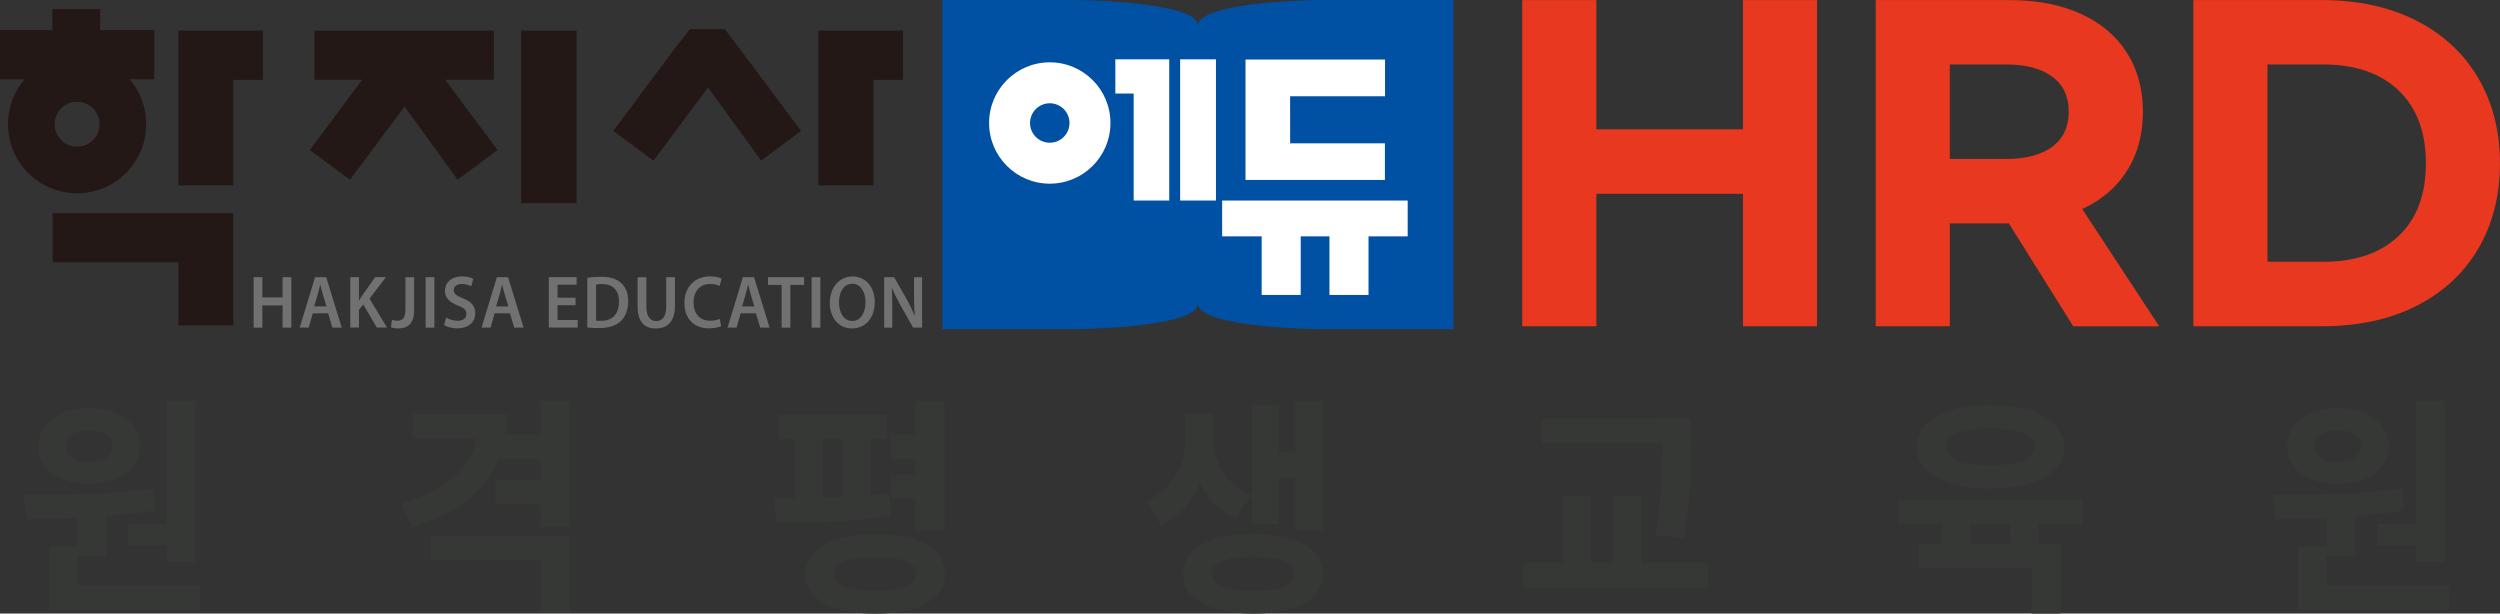 <?xml version="1.0" encoding="UTF-8"?>
<svg id="_레이어_1" data-name="레이어_1" xmlns="http://www.w3.org/2000/svg" viewBox="0 0 515.85 126.6">
  <rect x="0" y="0" width="515.85" height="126.6" fill="#333333" stroke="none"/>
  <defs>
    <style>
      .cls-1 {
        fill: #363835;
      }

      .cls-2 {
        fill: #fff;
      }

      .cls-3 {
        fill: #0050a4;
      }

      .cls-4 {
        fill: #727171;
      }

      .cls-5 {
        fill: #231815;
      }

      .cls-6 {
        fill: #e83820;
      }
    </style>
  </defs>
  <g>
    <g>
      <rect class="cls-5" x="107.53" y="6.32" width="11.45" height="35.59"/>
      <polygon class="cls-5" points="36.78 6.32 39.84 6.32 42.89 6.32 45.94 6.32 54.26 6.32 54.26 16.48 48.14 16.48 48.14 30.27 48.14 38.25 45.94 38.25 42.89 38.25 39.84 38.25 36.78 38.25 36.78 30.27 36.78 22.29 36.78 14.31 36.78 6.32"/>
      <polygon class="cls-5" points="168.86 6.32 171.91 6.32 174.96 6.32 178.02 6.32 186.34 6.32 186.34 16.48 180.22 16.48 180.22 30.27 180.22 38.25 178.02 38.25 174.96 38.25 171.91 38.25 168.86 38.25 168.86 30.27 168.86 22.29 168.86 14.31 168.86 6.32"/>
      <rect class="cls-5" x="64.89" y="6.32" width="37.01" height="10.13"/>
      <path class="cls-5" d="M15.91,30.26c-2.56,0-4.63-2.08-4.63-4.63s2.08-4.63,4.63-4.63,4.63,2.07,4.63,4.63-2.08,4.63-4.63,4.63M15.91,11.36c-7.88,0-14.27,6.39-14.27,14.26s6.39,14.26,14.27,14.26,14.26-6.38,14.26-14.26-6.39-14.26-14.26-14.26"/>
      <rect class="cls-5" y="6.21" width="31.82" height="10.14"/>
      <rect class="cls-5" x="10.8" y="1.88" width="9.87" height="5.14"/>
      <polyline class="cls-5" points="94.42 37.08 102.67 30.95 90.25 14.3 86.93 9.93 79.72 9.93 76.34 14.3 63.92 30.95 72.22 37.08 83.48 21.98"/>
      <polyline class="cls-5" points="157.04 33.15 165.29 27.02 152.87 10.37 149.55 6.01 142.34 6.01 138.96 10.37 126.54 27.02 134.84 33.15 146.1 18.05"/>
      <polygon class="cls-5" points="10.86 43.97 10.86 54.13 36.81 54.13 36.81 67.14 48.12 67.14 48.12 43.97 10.86 43.97"/>
      <path class="cls-3" d="M272.79,0s-25.6.18-25.6,5.32c0-5.15-25.6-5.32-25.6-5.32h-27.14v67.92h27.14s25.6-.18,25.6-5.32c0,5.15,25.6,5.32,25.6,5.32h27.14V0h-27.14Z"/>
      <polygon class="cls-2" points="241.26 12.24 238.58 12.24 238.68 12.24 236.38 12.24 230.14 12.24 230.14 19.3 233.92 19.3 233.92 30.84 233.92 41.38 235.58 41.38 238.68 41.38 238.16 41.38 241.26 41.38 241.26 30.84 241.26 24.64 241.26 18.44 241.26 12.24"/>
      <rect class="cls-2" x="243.51" y="12.24" width="7.39" height="29.14"/>
      <rect class="cls-2" x="252.18" y="41.38" width="38.28" height="7.39"/>
      <g>
        <rect class="cls-2" x="260.33" y="48.53" width="8.06" height="12.33"/>
        <rect class="cls-2" x="274.32" y="48.53" width="8.06" height="12.33"/>
      </g>
      <polygon class="cls-2" points="285.76 37.13 257 37.13 257 35.38 257 31 257 20.35 257 12.49 257 12.29 285.79 12.29 285.79 19.86 266.2 19.86 266.21 29.57 285.76 29.57 285.76 37.13"/>
      <path class="cls-2" d="M216.61,29.45c-2.24,0-4.07-1.82-4.07-4.07s1.82-4.07,4.07-4.07,4.07,1.82,4.07,4.07-1.82,4.07-4.07,4.07M216.61,12.86c-6.92,0-12.52,5.61-12.52,12.52s5.61,12.52,12.52,12.52,12.52-5.6,12.52-12.52-5.61-12.52-12.52-12.52"/>
    </g>
    <g>
      <path class="cls-4" d="M54.13,57.2v4.16h4.18v-4.16h1.8v10.4h-1.8v-4.58h-4.18v4.58h-1.8v-10.4h1.8Z"/>
      <path class="cls-4" d="M64.55,64.65l-.85,2.95h-1.86l3.17-10.4h2.3l3.21,10.4h-1.93l-.89-2.95h-3.14ZM67.37,63.22l-.78-2.56c-.19-.63-.35-1.34-.5-1.94h-.03c-.15.6-.29,1.33-.47,1.94l-.76,2.56h2.54Z"/>
      <path class="cls-4" d="M72.28,57.2h1.79v4.78h.04c.23-.4.48-.77.72-1.13l2.58-3.66h2.23l-3.4,4.43,3.62,5.97h-2.11l-2.8-4.77-.88,1.11v3.66h-1.79v-10.4Z"/>
      <path class="cls-4" d="M83.65,57.2h1.8v6.74c0,2.87-1.32,3.83-3.28,3.83-.5,0-1.13-.09-1.51-.25l.22-1.53c.29.09.69.19,1.11.19,1.03,0,1.66-.49,1.66-2.3v-6.68Z"/>
      <path class="cls-4" d="M89.63,57.2v10.4h-1.8v-10.4h1.8Z"/>
      <path class="cls-4" d="M92.05,65.53c.59.35,1.47.66,2.39.66,1.16,0,1.8-.57,1.8-1.42,0-.79-.5-1.25-1.76-1.73-1.63-.62-2.67-1.53-2.67-3.02,0-1.7,1.35-2.99,3.49-2.99,1.07,0,1.86.25,2.37.52l-.44,1.53c-.35-.2-1.04-.49-1.96-.49-1.14,0-1.64.65-1.64,1.25,0,.8.57,1.17,1.89,1.71,1.71.68,2.55,1.59,2.55,3.08,0,1.67-1.2,3.12-3.75,3.12-1.04,0-2.12-.31-2.67-.65l.4-1.57Z"/>
      <path class="cls-4" d="M102.07,64.65l-.85,2.95h-1.86l3.17-10.4h2.3l3.21,10.4h-1.93l-.89-2.95h-3.14ZM104.9,63.22l-.78-2.56c-.19-.63-.35-1.34-.5-1.94h-.03c-.15.6-.29,1.33-.47,1.94l-.76,2.56h2.54Z"/>
      <path class="cls-4" d="M118.76,62.98h-3.72v3.05h4.16v1.56h-5.96v-10.4h5.74v1.56h-3.94v2.68h3.72v1.54Z"/>
      <path class="cls-4" d="M121.18,57.34c.79-.14,1.8-.22,2.87-.22,1.85,0,3.12.4,4.03,1.2.95.82,1.54,2.05,1.54,3.83s-.6,3.24-1.54,4.13c-.98.94-2.55,1.42-4.47,1.42-1.06,0-1.85-.06-2.43-.14v-10.23ZM122.98,66.15c.25.05.63.05,1,.05,2.34.02,3.74-1.34,3.74-3.98.01-2.3-1.25-3.61-3.5-3.61-.57,0-.98.05-1.23.11v7.44Z"/>
      <path class="cls-4" d="M133.37,57.2v6.06c0,2.04.81,2.98,2.02,2.98,1.3,0,2.08-.94,2.08-2.98v-6.06h1.8v5.94c0,3.21-1.57,4.63-3.94,4.63s-3.77-1.34-3.77-4.61v-5.95h1.8Z"/>
      <path class="cls-4" d="M148.81,67.29c-.42.23-1.36.46-2.55.46-3.14,0-5.04-2.07-5.04-5.23,0-3.42,2.26-5.49,5.28-5.49,1.19,0,2.04.26,2.4.46l-.4,1.51c-.47-.22-1.11-.4-1.93-.4-2.01,0-3.46,1.33-3.46,3.83,0,2.28,1.27,3.75,3.44,3.75.73,0,1.5-.15,1.96-.39l.29,1.5Z"/>
      <path class="cls-4" d="M152.83,64.65l-.85,2.95h-1.86l3.17-10.4h2.3l3.21,10.4h-1.93l-.89-2.95h-3.14ZM155.66,63.22l-.78-2.56c-.19-.63-.35-1.34-.5-1.94h-.03c-.15.6-.29,1.33-.47,1.94l-.76,2.56h2.54Z"/>
      <path class="cls-4" d="M161.27,58.79h-2.81v-1.59h7.46v1.59h-2.84v8.81h-1.8v-8.81Z"/>
      <path class="cls-4" d="M169.27,57.2v10.4h-1.8v-10.4h1.8Z"/>
      <path class="cls-4" d="M180.49,62.29c0,3.49-2.01,5.48-4.73,5.48s-4.54-2.24-4.54-5.29,1.9-5.44,4.69-5.44,4.59,2.3,4.59,5.26ZM173.12,62.44c0,2.11,1.01,3.79,2.74,3.79s2.73-1.7,2.73-3.87c0-1.96-.92-3.81-2.73-3.81s-2.74,1.74-2.74,3.89Z"/>
      <path class="cls-4" d="M182.44,67.6v-10.4h2.05l2.55,4.46c.66,1.16,1.23,2.36,1.69,3.49h.03c-.12-1.39-.16-2.73-.16-4.32v-3.63h1.67v10.4h-1.86l-2.58-4.57c-.63-1.14-1.29-2.42-1.77-3.59l-.04.02c.07,1.34.09,2.72.09,4.43v3.72h-1.66Z"/>
    </g>
  </g>
  <g>
    <path class="cls-6" d="M374.93.02v67.3h-15.29v-27.33h-30.25v27.33h-15.29V.02h15.29v26.67h30.25V.02h15.29Z"/>
    <path class="cls-6" d="M427.79,67.32l-13.28-21.22h-12.18v21.22h-15.29V.02h27.56c5.71,0,10.64.95,14.79,2.85,4.14,1.9,7.31,4.58,9.5,8.05s3.28,7.52,3.28,12.14-1.08,8.66-3.23,12.1c-2.16,3.44-5.25,6.1-9.29,7.97l15.88,24.2h-17.73ZM402.32,32.8h11.6c4.09,0,7.27-.84,9.54-2.52,2.27-1.68,3.4-4.09,3.4-7.23s-1.13-5.55-3.4-7.23c-2.27-1.68-5.45-2.52-9.54-2.52h-11.6v19.49Z"/>
    <path class="cls-6" d="M452.57.02h26.55c7.45,0,13.95,1.42,19.5,4.25,5.55,2.84,9.8,6.8,12.77,11.89,2.97,5.09,4.45,10.94,4.45,17.55s-1.49,12.46-4.45,17.55c-2.97,5.09-7.23,9.04-12.77,11.85-5.55,2.81-12.05,4.21-19.5,4.21h-26.55V.02ZM479.38,54.02c6.61,0,11.79-1.78,15.55-5.33,3.75-3.55,5.63-8.55,5.63-14.99s-1.88-11.45-5.63-15.03c-3.75-3.58-8.94-5.37-15.55-5.37h-11.51v40.71h11.51Z"/>
  </g>
  <g>
    <path class="cls-1" d="M19.24,101.86c4.34-.16,8.46-.51,12.36-1.04l.39,4.46c-4.02.69-8.22,1.16-12.6,1.41-4.38.25-9,.38-13.84.4l-.73-4.97c5.27-.02,10.08-.1,14.42-.27ZM23.8,85.19c1.58.65,2.82,1.58,3.71,2.77.89,1.2,1.34,2.56,1.34,4.09s-.44,2.89-1.33,4.08c-.89,1.19-2.12,2.11-3.71,2.76-1.59.65-3.4.98-5.43.98s-3.87-.33-5.46-.98c-1.6-.65-2.84-1.57-3.72-2.75-.89-1.18-1.33-2.54-1.33-4.09s.45-2.89,1.34-4.09c.89-1.2,2.14-2.12,3.73-2.77,1.6-.65,3.41-.98,5.44-.98s3.84.33,5.42.98ZM16.07,122.17h-5.93v-9.4h5.93v9.4ZM41.29,125.83H10.14v-5.02h31.16v5.02ZM15.83,89.14c-.73.25-1.29.62-1.71,1.11s-.62,1.09-.62,1.8.21,1.28.62,1.77.98.86,1.71,1.11c.73.25,1.58.37,2.55.37s1.83-.12,2.54-.37,1.28-.62,1.68-1.11c.4-.49.61-1.08.61-1.77s-.2-1.31-.61-1.8c-.41-.49-.97-.86-1.68-1.11s-1.57-.37-2.54-.37-1.83.12-2.55.37ZM21.93,114.81h-5.93v-9.62h5.93v9.62ZM35.75,112.47h-9.28v-4.29h9.28v4.29ZM40.35,115.92h-5.93v-33.23h5.93v33.23Z"/>
    <path class="cls-1" d="M102.34,95.92c-1.51,3.08-3.73,5.69-6.66,7.84-2.92,2.15-6.48,3.8-10.66,4.96l-2.25-4.87c3.39-.93,6.26-2.16,8.6-3.68,2.34-1.52,4.1-3.27,5.28-5.24,1.18-1.98,1.76-4.1,1.76-6.37v-3.09h6.19c0,3.89-.76,7.38-2.27,10.45ZM102.23,90.46h-17.11v-4.99h17.11v4.99ZM117.53,126.44h-5.98v-10.92h-22.7v-4.92h28.68v15.84ZM112.19,104.11h-9.97v-4.99h9.97v4.99ZM112.58,94.75h-9.92v-4.97h9.92v4.97ZM117.53,108.74h-5.98v-26.04h5.98v26.04Z"/>
    <path class="cls-1" d="M172.5,102.64c3.96-.13,7.62-.4,10.99-.82l.34,4.56c-3.5.61-7.19,1.02-11.08,1.22-3.89.2-8.05.3-12.5.3l-.57-5.06c4.58,0,8.85-.06,12.82-.19ZM182.91,90.58h-22.2v-4.99h22.2v4.99ZM169.81,104.64h-5.73v-14.85h5.73v14.85ZM188.31,111.2c2.16.64,3.81,1.58,4.96,2.8,1.15,1.22,1.72,2.7,1.72,4.44s-.57,3.17-1.72,4.4c-1.15,1.23-2.8,2.17-4.97,2.81-2.17.64-4.73.96-7.7.96s-5.51-.32-7.67-.96c-2.17-.64-3.83-1.58-4.98-2.81-1.15-1.23-1.73-2.7-1.73-4.4s.58-3.22,1.73-4.44c1.15-1.22,2.81-2.15,4.96-2.8,2.15-.64,4.72-.96,7.7-.96s5.55.32,7.71.96ZM175.93,115.34c-1.25.26-2.2.64-2.84,1.15-.64.51-.96,1.15-.96,1.94s.32,1.39.95,1.92c.63.52,1.58.91,2.84,1.17,1.26.26,2.82.39,4.68.39s3.45-.13,4.71-.39c1.26-.26,2.21-.65,2.84-1.17.63-.52.95-1.16.95-1.92s-.32-1.41-.96-1.93c-.64-.51-1.59-.9-2.84-1.16-1.25-.26-2.82-.39-4.7-.39s-3.42.13-4.67.39ZM179.57,104.64h-5.7v-14.85h5.7v14.85ZM192.33,94.75h-8.45v-4.97h8.45v4.97ZM192.33,102.95h-8.45v-4.92h8.45v4.92ZM194.87,109.53h-5.98v-26.82h5.98v26.82Z"/>
    <path class="cls-1" d="M248.25,97.85c-.69,2.34-1.76,4.42-3.22,6.25s-3.29,3.23-5.49,4.21l-3.09-4.8c1.86-.87,3.41-2,4.63-3.4,1.22-1.4,2.12-2.92,2.69-4.57.57-1.65.86-3.34.86-5.08v-5.11h4.65v5.11c0,2.59-.34,5.05-1.03,7.39ZM266.26,111.15c2.17.66,3.84,1.61,5.02,2.85,1.18,1.24,1.76,2.7,1.76,4.39s-.59,3.17-1.76,4.4c-1.18,1.23-2.85,2.17-5.02,2.83-2.17.66-4.72.99-7.65.99s-5.49-.33-7.67-.99c-2.18-.66-3.86-1.6-5.04-2.83-1.18-1.23-1.76-2.7-1.76-4.4s.59-3.17,1.76-4.4c1.18-1.23,2.86-2.17,5.04-2.83,2.18-.66,4.74-.99,7.67-.99s5.48.33,7.65.99ZM251.18,95.14c.55,1.5,1.41,2.85,2.59,4.06,1.18,1.21,2.65,2.2,4.42,2.95l-3.12,4.77c-2.11-.87-3.86-2.13-5.26-3.8-1.4-1.66-2.43-3.57-3.09-5.73-.66-2.15-1-4.47-1-6.94v-5.11h4.63v5.11c0,1.62.27,3.18.83,4.68ZM253.92,115.26c-1.28.27-2.24.66-2.9,1.18-.66.52-.99,1.17-.99,1.94s.33,1.4.99,1.94c.66.54,1.62.94,2.9,1.21,1.27.27,2.84.4,4.68.4s3.38-.13,4.65-.4c1.27-.26,2.23-.67,2.87-1.21.65-.54.97-1.19.97-1.94s-.33-1.42-.98-1.94c-.66-.52-1.62-.92-2.88-1.18-1.26-.26-2.81-.4-4.64-.4s-3.41.13-4.68.4ZM263.85,108.18h-5.54v-24.65h5.54v24.65ZM268.82,98.44h-6.76v-5.04h6.76v5.04ZM272.86,109.56h-5.61v-26.82h5.61v26.82Z"/>
    <path class="cls-1" d="M352.42,121.28h-38.05v-5.06h38.05v5.06ZM344.74,91.42h-26.69v-4.97h26.69v4.97ZM328.29,117.85h-5.86v-15.48h5.86v15.48ZM338.65,117.85h-5.82v-15.48h5.82v15.48ZM348.87,97.1c-.05,1.79-.18,3.87-.39,6.25-.21,2.37-.55,4.93-1.01,7.68l-5.89-.63c.44-2.59.77-5.03.97-7.32.21-2.29.33-4.32.38-6.09.05-1.77.07-3.86.07-6.27v-4.27h5.93v4.27c0,2.46-.02,4.59-.07,6.38Z"/>
    <path class="cls-1" d="M429.74,108.11h-38.05v-4.92h38.05v4.92ZM418.74,84.61c2.29.7,4.06,1.7,5.3,2.99s1.87,2.82,1.87,4.57-.62,3.3-1.87,4.61c-1.24,1.3-3.01,2.3-5.3,3-2.29.7-4.97,1.05-8.04,1.05s-5.73-.35-8.03-1.05c-2.3-.7-4.07-1.7-5.32-2.99-1.24-1.29-1.87-2.83-1.87-4.62s.62-3.28,1.87-4.57,3.02-2.29,5.32-2.99c2.3-.7,4.97-1.05,8.03-1.05s5.75.35,8.04,1.05ZM425.13,126.6h-5.91v-9.52h-23.34v-4.9h29.25v14.42ZM406.62,114.23h-5.93v-8.61h5.93v8.61ZM405.76,88.79c-1.35.27-2.38.7-3.08,1.27-.7.57-1.05,1.27-1.05,2.11s.36,1.56,1.07,2.12c.71.56,1.73.98,3.07,1.27s2.98.42,4.94.42,3.63-.14,4.97-.42c1.34-.28,2.37-.7,3.07-1.27.7-.56,1.05-1.27,1.05-2.12s-.35-1.54-1.05-2.11-1.73-.99-3.07-1.27c-1.34-.27-3-.41-4.97-.41s-3.59.14-4.94.41ZM420.64,114.19h-5.89v-8.61h5.89v8.61Z"/>
    <path class="cls-1" d="M483.29,101.86c4.34-.16,8.46-.51,12.36-1.04l.39,4.46c-4.02.69-8.22,1.16-12.6,1.41-4.38.25-9,.38-13.84.4l-.73-4.97c5.27-.02,10.08-.1,14.42-.27ZM487.84,85.19c1.58.65,2.82,1.58,3.71,2.77.89,1.2,1.34,2.56,1.34,4.09s-.44,2.89-1.33,4.08c-.89,1.19-2.12,2.11-3.71,2.76-1.59.65-3.4.98-5.43.98s-3.87-.33-5.46-.98c-1.6-.65-2.84-1.57-3.72-2.75-.89-1.18-1.33-2.54-1.33-4.09s.45-2.89,1.34-4.09c.89-1.2,2.14-2.12,3.73-2.77,1.6-.65,3.41-.98,5.44-.98s3.84.33,5.42.98ZM480.11,122.17h-5.93v-9.4h5.93v9.4ZM505.34,125.83h-31.16v-5.02h31.16v5.02ZM479.87,89.14c-.73.25-1.29.62-1.71,1.11s-.62,1.09-.62,1.8.21,1.28.62,1.77.98.86,1.71,1.11,1.58.37,2.55.37,1.83-.12,2.54-.37,1.28-.62,1.68-1.11c.4-.49.61-1.08.61-1.77s-.2-1.31-.61-1.8c-.41-.49-.97-.86-1.68-1.11s-1.57-.37-2.54-.37-1.83.12-2.55.37ZM485.98,114.81h-5.93v-9.62h5.93v9.62ZM499.79,112.47h-9.28v-4.29h9.28v4.29ZM504.4,115.92h-5.93v-33.23h5.93v33.23Z"/>
  </g>
</svg>